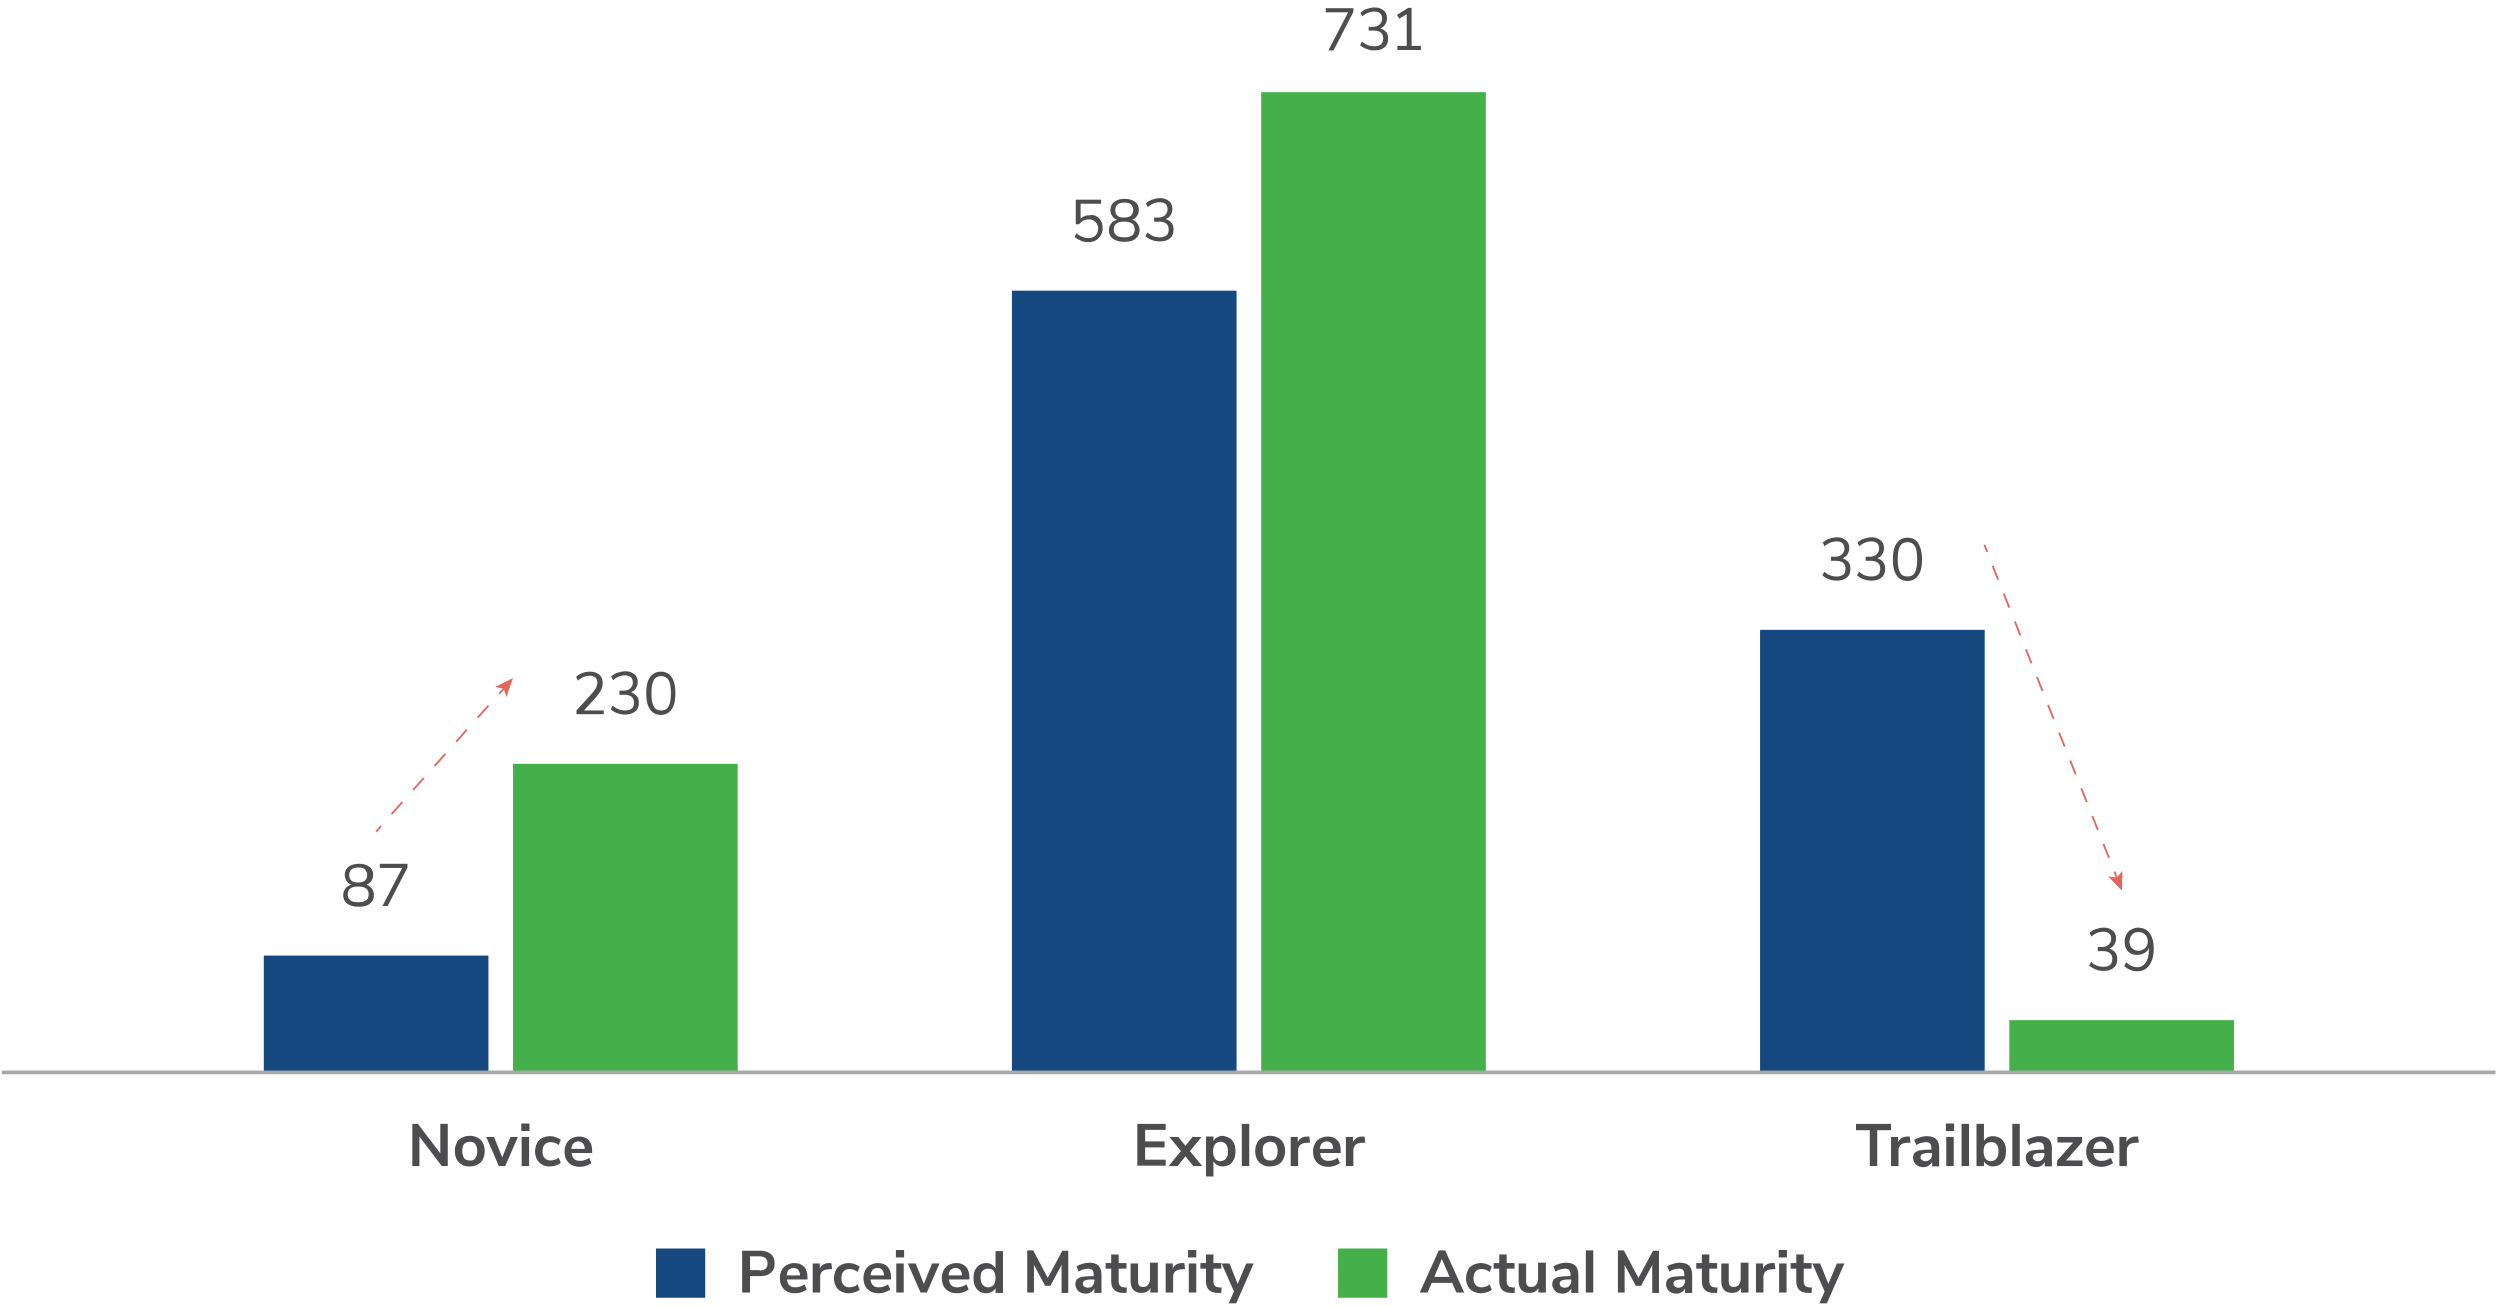<svg version="1.1" id="Layer_1" xmlns="http://www.w3.org/2000/svg" x="0" y="0" viewBox="0 0 670 350" style="enable-background:new 0 0 670 350" xml:space="preserve"><style>.st3{fill:#14487f}.st4{fill:#43b049}.st9{fill:#4d4d4f}.st16{fill:none;stroke:#e2665c;stroke-width:.5;stroke-miterlimit:10}.st18{fill:#e2665c}</style><path class="st4" d="M538.5 273.4h60.2v14h-60.2z"/><path class="st3" d="M471.7 168.8h60.2v118.6h-60.2z"/><path class="st4" d="M338 24.7h60.2v262.6H338z"/><path class="st3" d="M271.2 77.9h60.2v209.5h-60.2z"/><path class="st4" d="M137.5 204.7h60.2v82.6h-60.2z"/><path class="st3" d="M70.7 256.1h60.2v31.3H70.7z"/><path class="st9" d="M198.9 335.2h4.9c1.2 0 2.1.3 2.8.9s1 1.4 1 2.5-.3 1.9-1 2.5c-.7.6-1.6.9-2.8.9H201v4.4h-2.1v-11.2zm4.7 5.3c1.4 0 2.1-.6 2.1-1.9 0-.6-.2-1.1-.5-1.4-.4-.3-.9-.5-1.6-.5H201v3.7h2.6zM216.2 342.9h-5.3c.1.7.3 1.3.7 1.6.4.4.9.5 1.6.5.9 0 1.7-.3 2.4-.8l.6 1.4c-.4.3-.8.5-1.4.7-.5.2-1.1.3-1.7.3-1.3 0-2.3-.4-3-1.1-.7-.7-1.1-1.7-1.1-3 0-.8.2-1.5.5-2.1.3-.6.8-1.1 1.4-1.4s1.2-.5 2-.5c1.1 0 1.9.3 2.6 1 .6.7.9 1.6.9 2.9v.5zm-4.8-2.6c-.3.3-.5.8-.6 1.5h3.6c0-.7-.2-1.1-.5-1.5-.3-.3-.7-.5-1.2-.5s-.9.2-1.3.5zM223 340.1l-1.2.1c-1.3.1-2 .8-2 2v4.2h-2v-7.8h1.9v1.4c.4-.9 1.2-1.5 2.5-1.5h.6l.2 1.6zM225.4 346.1c-.6-.3-1.1-.8-1.4-1.4-.3-.6-.5-1.3-.5-2.1s.2-1.5.5-2.2c.3-.6.8-1.1 1.4-1.4s1.3-.5 2.1-.5c.6 0 1.1.1 1.6.3s1 .4 1.3.7l-.6 1.4c-.3-.3-.7-.5-1-.6s-.7-.2-1.1-.2c-.7 0-1.2.2-1.6.6-.4.4-.6 1.1-.6 1.9 0 .8.2 1.4.6 1.8.4.4.9.6 1.6.6.4 0 .7-.1 1.1-.2.4-.1.7-.3 1-.6l.6 1.4c-.3.3-.8.6-1.3.7-.5.2-1.1.3-1.7.3-.7 0-1.4-.2-2-.5zM238.6 342.9h-5.3c.1.7.3 1.3.7 1.6.4.4.9.5 1.6.5.9 0 1.7-.3 2.4-.8l.6 1.4c-.4.3-.8.5-1.4.7-.5.2-1.1.3-1.7.3-1.3 0-2.3-.4-3-1.1-.7-.7-1.1-1.7-1.1-3 0-.8.2-1.5.5-2.1.3-.6.8-1.1 1.4-1.4s1.2-.5 2-.5c1.1 0 1.9.3 2.6 1 .6.7.9 1.6.9 2.9v.5zm-4.7-2.6c-.3.3-.5.8-.6 1.5h3.6c0-.7-.2-1.1-.5-1.5-.3-.3-.7-.5-1.2-.5s-1 .2-1.3.5zM240.1 335h2.2v2h-2.2v-2zm.1 11.4v-7.8h2v7.8h-2zM249.8 338.6h2l-3.4 7.8h-1.7l-3.4-7.8h2.1l2.2 5.5 2.2-5.5zM259.6 342.9h-5.3c.1.7.3 1.3.7 1.6.4.4.9.5 1.6.5.9 0 1.7-.3 2.4-.8l.6 1.4c-.4.3-.8.5-1.4.7-.5.2-1.1.3-1.7.3-1.3 0-2.3-.4-3-1.1-.7-.7-1.1-1.7-1.1-3 0-.8.2-1.5.5-2.1.3-.6.8-1.1 1.4-1.4s1.2-.5 2-.5c1.1 0 1.9.3 2.6 1 .6.7.9 1.6.9 2.9v.5zm-4.8-2.6c-.3.3-.5.8-.6 1.5h3.6c0-.7-.2-1.1-.5-1.5-.3-.3-.7-.5-1.2-.5s-.9.2-1.3.5zM268.8 335.2v11.3h-2v-1.3c-.2.4-.6.8-1 1s-.9.4-1.5.4c-.7 0-1.3-.2-1.8-.5s-.9-.8-1.2-1.4-.4-1.3-.4-2.2c0-.8.1-1.5.4-2.1.3-.6.7-1.1 1.2-1.4.5-.3 1.1-.5 1.8-.5.6 0 1.1.1 1.5.4s.8.6 1 1v-4.6h2zm-2.5 9.2c.3-.4.5-1.1.5-1.9s-.2-1.4-.5-1.9c-.3-.4-.8-.6-1.5-.6-.6 0-1.1.2-1.5.6-.4.4-.5 1-.5 1.8s.2 1.4.5 1.9c.4.4.8.7 1.5.7.6 0 1.1-.2 1.5-.6zM284.7 335.2h1.6v11.3h-1.8V339l-3 5.6h-1.4l-3-5.6v7.4h-1.8v-11.3h1.6l3.9 7.4 3.9-7.3zM294.4 339.2c.5.5.8 1.4.8 2.5v4.8h-1.9v-1.2c-.2.4-.5.7-.9 1-.4.2-.8.4-1.4.4-.5 0-1-.1-1.4-.3-.4-.2-.8-.5-1-.9-.2-.4-.4-.8-.4-1.2 0-.6.1-1 .4-1.4.3-.3.8-.6 1.4-.7.7-.1 1.6-.2 2.7-.2h.4v-.4c0-.5-.1-.9-.3-1.2-.2-.2-.6-.4-1.1-.4-.4 0-.9.1-1.3.2-.5.1-.9.3-1.3.6l-.6-1.4c.4-.3 1-.5 1.6-.7.6-.2 1.2-.3 1.8-.3 1.2 0 2 .3 2.5.8zm-1.6 5.4c.3-.4.5-.8.5-1.4v-.3h-.3c-.7 0-1.3 0-1.7.1-.4.1-.7.2-.8.3-.2.2-.3.4-.3.7 0 .3.1.6.4.8s.5.3.9.3c.5 0 1-.1 1.3-.5zM302 345l-.1 1.5h-.9c-1.1 0-1.9-.3-2.4-.8s-.8-1.3-.8-2.3V340h-1.5v-1.5h1.5v-2.3h2v2.3h2.1v1.5h-2.1v3.4c0 1 .5 1.6 1.5 1.6.2.1.4.1.7 0zM310.3 338.6v7.8h-2v-1.2c-.2.4-.6.8-1 1s-.9.3-1.4.3c-1.9 0-2.9-1.1-2.9-3.2v-4.7h2v4.7c0 .6.1 1 .3 1.2.2.3.6.4 1.1.4.6 0 1-.2 1.3-.6s.5-.9.5-1.5v-4.4h2.1zM317.6 340.1l-1.2.1c-1.3.1-2 .8-2 2v4.2h-2v-7.8h1.9v1.4c.4-.9 1.2-1.5 2.5-1.5h.6l.2 1.6zM318.4 335h2.2v2h-2.2v-2zm.2 11.4v-7.8h2v7.8h-2zM327.4 345l-.1 1.5h-.9c-1.1 0-1.9-.3-2.4-.8s-.8-1.3-.8-2.3V340h-1.5v-1.5h1.5v-2.3h2v2.3h2.1v1.5h-2.1v3.4c0 1 .5 1.6 1.5 1.6.1.1.4.1.7 0zM334 338.6h2l-4.7 10.7h-2l1.4-3.2-3.3-7.5h2.1l2.2 5.5 2.3-5.5z"/><path class="st3" d="M175.8 334.6H189v13.2h-13.2z"/><path class="st9" d="m390.3 346.4-1.1-2.6h-5.5l-1.1 2.6h-2.1l5.1-11.3h1.7l5.1 11.3h-2.1zm-5.9-4.2h4.1l-2.1-4.8-2 4.8zM394.8 346.1c-.6-.3-1.1-.8-1.4-1.4-.3-.6-.5-1.3-.5-2.1s.2-1.5.5-2.2.8-1.1 1.4-1.4c.6-.3 1.3-.5 2.1-.5.6 0 1.1.1 1.6.3.5.2 1 .4 1.3.7l-.6 1.4c-.3-.3-.7-.5-1-.6s-.7-.2-1.1-.2c-.7 0-1.2.2-1.6.6-.4.4-.6 1.1-.6 1.9 0 .8.2 1.4.6 1.8s.9.6 1.6.6c.4 0 .7-.1 1.1-.2.4-.1.7-.3 1-.6l.6 1.4c-.3.3-.8.6-1.3.7-.5.2-1.1.3-1.7.3-.6 0-1.4-.2-2-.5zM406 345l-.1 1.5h-.9c-1.1 0-1.9-.3-2.4-.8s-.8-1.3-.8-2.3V340h-1.5v-1.5h1.5v-2.3h2v2.3h2.1v1.5h-2.1v3.4c0 1 .5 1.6 1.5 1.6.2.1.4.1.7 0zM414.3 338.6v7.8h-2v-1.2c-.2.4-.6.8-1 1s-.9.3-1.4.3c-1.9 0-2.9-1.1-2.9-3.2v-4.7h2v4.7c0 .6.1 1 .3 1.2.2.3.6.4 1.1.4.6 0 1-.2 1.3-.6s.5-.9.5-1.5v-4.4h2.1zM422.2 339.2c.5.5.8 1.4.8 2.5v4.8h-1.9v-1.2c-.2.4-.5.7-.9 1-.4.2-.8.4-1.4.4-.5 0-1-.1-1.4-.3-.4-.2-.8-.5-1-.9-.2-.4-.4-.8-.4-1.2 0-.6.1-1 .4-1.4.3-.3.8-.6 1.4-.7.7-.1 1.6-.2 2.7-.2h.4v-.4c0-.5-.1-.9-.3-1.2-.2-.2-.6-.4-1.1-.4-.4 0-.9.1-1.3.2-.5.1-.9.3-1.3.6l-.6-1.4c.4-.3 1-.5 1.6-.7.6-.2 1.2-.3 1.8-.3 1.1 0 2 .3 2.5.8zm-1.6 5.4c.3-.4.5-.8.5-1.4v-.3h-.3c-.7 0-1.3 0-1.7.1-.4.1-.7.2-.8.3-.2.2-.3.4-.3.7 0 .3.1.6.4.8s.5.3.9.3c.5 0 1-.1 1.3-.5zM425 346.4v-11.3h2v11.3h-2zM443 335.2h1.6v11.3h-1.8V339l-3 5.6h-1.4l-3-5.6v7.4h-1.8v-11.3h1.6l3.9 7.4 3.9-7.3zM452.7 339.2c.5.5.8 1.4.8 2.5v4.8h-1.9v-1.2c-.2.4-.5.7-.9 1-.4.2-.8.4-1.4.4-.5 0-1-.1-1.4-.3-.4-.2-.8-.5-1-.9-.2-.4-.4-.8-.4-1.2 0-.6.1-1 .4-1.4.3-.3.8-.6 1.4-.7.7-.1 1.6-.2 2.7-.2h.4v-.4c0-.5-.1-.9-.3-1.2-.2-.2-.6-.4-1.1-.4-.4 0-.9.1-1.3.2-.5.1-.9.3-1.3.6l-.6-1.4c.4-.3 1-.5 1.6-.7.6-.2 1.2-.3 1.8-.3 1.1 0 2 .3 2.5.8zm-1.6 5.4c.3-.4.5-.8.5-1.4v-.3h-.3c-.7 0-1.3 0-1.7.1-.4.1-.7.2-.8.3-.2.2-.3.4-.3.7 0 .3.1.6.4.8s.5.3.9.3c.5 0 .9-.1 1.3-.5zM460.3 345l-.1 1.5h-.9c-1.1 0-1.9-.3-2.4-.8s-.8-1.3-.8-2.3V340h-1.5v-1.5h1.5v-2.3h2v2.3h2.1v1.5h-2.1v3.4c0 1 .5 1.6 1.5 1.6.2.1.4.1.7 0zM468.6 338.6v7.8h-2v-1.2c-.2.4-.6.8-1 1s-.9.3-1.4.3c-1.9 0-2.9-1.1-2.9-3.2v-4.7h2v4.7c0 .6.1 1 .3 1.2.2.3.6.4 1.1.4.6 0 1-.2 1.3-.6s.5-.9.5-1.5v-4.4h2.1zM475.8 340.1l-1.2.1c-1.3.1-2 .8-2 2v4.2h-2v-7.8h1.9v1.4c.4-.9 1.2-1.5 2.5-1.5h.6l.2 1.6zM476.7 335h2.2v2h-2.2v-2zm.1 11.4v-7.8h2v7.8h-2zM485.6 345l-.1 1.5h-.9c-1.1 0-1.9-.3-2.4-.8s-.8-1.3-.8-2.3V340h-1.5v-1.5h1.5v-2.3h2v2.3h2.1v1.5h-2.1v3.4c0 1 .5 1.6 1.5 1.6.2.1.5.1.7 0zM492.3 338.6h2l-4.7 10.7h-2l1.4-3.2-3.3-7.5h2.1l2.2 5.5 2.3-5.5z"/><path class="st4" d="M358.6 334.6h13.2v13.2h-13.2z"/><path class="st9" d="M118.1 301.2h1.9v11.3h-1.6l-6-7.9v7.9h-1.9v-11.3h1.5l6 7.9v-7.9zM123.8 312.1c-.6-.3-1.1-.8-1.4-1.4-.3-.6-.5-1.3-.5-2.2s.2-1.5.5-2.2.8-1.1 1.4-1.4c.6-.3 1.3-.5 2.1-.5s1.5.2 2.1.5c.6.3 1.1.8 1.4 1.4.3.6.5 1.3.5 2.2s-.2 1.5-.5 2.2c-.3.6-.8 1.1-1.4 1.4-.6.3-1.3.5-2.1.5s-1.5-.1-2.1-.5zm3.6-1.7c.3-.4.5-1.1.5-1.9 0-.8-.2-1.4-.5-1.9-.3-.4-.8-.6-1.5-.6s-1.1.2-1.5.6-.5 1.1-.5 1.9c0 .8.2 1.5.5 1.9.3.4.8.6 1.5.6.6.1 1.1-.1 1.5-.6zM136.8 304.7h2l-3.4 7.8h-1.7l-3.4-7.8h2.1l2.2 5.5 2.2-5.5zM139.7 301.1h2.2v2h-2.2v-2zm.1 11.4v-7.8h2v7.8h-2zM145.3 312.1c-.6-.3-1.1-.8-1.4-1.4-.3-.6-.5-1.3-.5-2.1s.2-1.5.5-2.2c.3-.6.8-1.1 1.4-1.4s1.3-.5 2.1-.5c.6 0 1.1.1 1.6.3s1 .4 1.3.7l-.6 1.4c-.3-.3-.7-.5-1-.6s-.7-.2-1.1-.2c-.7 0-1.2.2-1.6.6-.4.4-.6 1.1-.6 1.9 0 .8.2 1.4.6 1.8.4.4.9.6 1.6.6.4 0 .7-.1 1.1-.2.4-.1.7-.3 1-.6l.6 1.4c-.3.3-.8.6-1.3.7-.5.2-1.1.3-1.7.3-.7 0-1.4-.1-2-.5zM158.5 309h-5.3c.1.7.3 1.3.7 1.6.4.4.9.5 1.6.5.9 0 1.7-.3 2.4-.8l.6 1.4c-.4.3-.8.5-1.4.7-.5.2-1.1.3-1.7.3-1.3 0-2.3-.4-3-1.1-.7-.7-1.1-1.7-1.1-3 0-.8.2-1.5.5-2.1.3-.6.8-1.1 1.4-1.4s1.2-.5 2-.5c1.1 0 1.9.3 2.6 1 .6.7.9 1.6.9 2.9v.5zm-4.8-2.6c-.3.3-.5.8-.6 1.5h3.6c0-.7-.2-1.1-.5-1.5-.3-.3-.7-.5-1.2-.5s-.9.2-1.3.5zM304.8 312.5v-11.3h7.6v1.6h-5.5v3.1h5.2v1.6h-5.2v3.3h5.5v1.6h-7.6zM318.9 308.5l3.3 4h-2.4l-2.1-2.6-2.1 2.6h-2.4l3.3-4-3.1-3.8h2.4l1.9 2.4 1.9-2.4h2.4l-3.1 3.8zM329.5 305c.5.3.9.8 1.2 1.4.3.6.4 1.3.4 2.2 0 .8-.1 1.5-.4 2.1-.3.6-.7 1.1-1.2 1.4-.5.3-1.1.5-1.8.5-.6 0-1.1-.1-1.5-.4-.4-.2-.8-.6-1-1v4.1h-2v-10.7h2v1.2c.2-.4.6-.8 1-1 .4-.2.9-.4 1.5-.4.6.1 1.2.3 1.8.6zm-.9 5.4c.4-.4.5-1 .5-1.8s-.2-1.4-.5-1.9c-.4-.4-.8-.7-1.5-.7-.6 0-1.1.2-1.5.7-.3.4-.5 1.1-.5 1.9 0 .8.2 1.4.5 1.9.3.4.8.7 1.5.7.7-.1 1.2-.3 1.5-.8zM332.8 312.5v-11.3h2v11.3h-2zM338.3 312.1c-.6-.3-1.1-.8-1.4-1.4-.3-.6-.5-1.3-.5-2.2s.2-1.5.5-2.2c.3-.6.8-1.1 1.4-1.4.6-.3 1.3-.5 2.1-.5s1.5.2 2.1.5c.6.3 1.1.8 1.4 1.4.3.6.5 1.3.5 2.2s-.2 1.5-.5 2.2c-.3.6-.8 1.1-1.4 1.4-.6.3-1.3.5-2.1.5s-1.5-.1-2.1-.5zm3.6-1.7c.3-.4.5-1.1.5-1.9 0-.8-.2-1.4-.5-1.9-.3-.4-.8-.6-1.5-.6-.6 0-1.1.2-1.5.6s-.5 1.1-.5 1.9c0 .8.2 1.5.5 1.9.3.4.8.6 1.5.6.6.1 1.1-.1 1.5-.6zM351.1 306.2l-1.2.1c-1.3.1-2 .8-2 2v4.2h-2v-7.8h1.9v1.4c.4-.9 1.2-1.5 2.5-1.5h.6l.2 1.6zM359.1 309h-5.3c.1.7.3 1.3.7 1.6.4.4.9.5 1.6.5.9 0 1.7-.3 2.4-.8l.6 1.4c-.4.3-.8.5-1.4.7-.5.2-1.1.3-1.7.3-1.3 0-2.3-.4-3-1.1s-1.1-1.7-1.1-3c0-.8.2-1.5.5-2.1.3-.6.8-1.1 1.4-1.4.6-.3 1.2-.5 2-.5 1.1 0 1.9.3 2.6 1s.9 1.6.9 2.9v.5zm-4.8-2.6c-.3.3-.5.8-.6 1.5h3.6c0-.7-.2-1.1-.5-1.5-.3-.3-.7-.5-1.2-.5s-.9.2-1.3.5zM365.9 306.2l-1.2.1c-1.3.1-2 .8-2 2v4.2h-2v-7.8h1.9v1.4c.4-.9 1.2-1.5 2.5-1.5h.6l.2 1.6zM501.1 312.5v-9.6h-3.7v-1.7h9.4v1.7h-3.7v9.6h-2zM512 306.2l-1.2.1c-1.3.1-2 .8-2 2v4.2h-2v-7.8h1.9v1.4c.4-.9 1.2-1.5 2.5-1.5h.6l.2 1.6zM518.9 305.3c.5.5.8 1.4.8 2.5v4.8h-1.9v-1.2c-.2.4-.5.7-.9 1-.4.2-.8.4-1.4.4-.5 0-1-.1-1.4-.3-.4-.2-.8-.5-1-.9-.2-.4-.4-.8-.4-1.2 0-.6.1-1 .4-1.4.3-.3.8-.6 1.4-.7.7-.1 1.6-.2 2.7-.2h.4v-.4c0-.5-.1-.9-.3-1.2-.2-.2-.6-.4-1.1-.4-.4 0-.9.1-1.3.2-.5.1-.9.3-1.3.6l-.6-1.4c.4-.3 1-.5 1.6-.7.6-.2 1.2-.3 1.8-.3 1.1 0 2 .3 2.5.8zm-1.6 5.4c.3-.4.5-.8.5-1.4v-.3h-.3c-.7 0-1.3 0-1.7.1-.4.1-.7.2-.8.3-.2.2-.3.4-.3.7 0 .3.1.6.4.8s.5.3.9.3c.5 0 .9-.2 1.3-.5zM521.5 301.1h2.2v2h-2.2v-2zm.1 11.4v-7.8h2v7.8h-2zM525.7 312.5v-11.3h2v11.3h-2zM536 305c.5.3.9.8 1.2 1.4.3.6.4 1.3.4 2.1s-.1 1.5-.4 2.2c-.3.6-.7 1.1-1.2 1.4-.5.3-1.1.5-1.8.5-.6 0-1.1-.1-1.5-.4-.4-.2-.8-.6-1-1v1.3h-2v-11.3h2v4.6c.2-.4.6-.8 1-1s.9-.3 1.5-.3 1.3.2 1.8.5zm-.9 5.4c.4-.4.5-1.1.5-1.9 0-.8-.2-1.4-.5-1.8s-.8-.6-1.5-.6c-.6 0-1.1.2-1.5.6-.3.4-.5 1.1-.5 1.9s.2 1.4.5 1.9c.3.4.8.7 1.5.7.7-.1 1.2-.3 1.5-.8zM539.3 312.5v-11.3h2v11.3h-2zM549.1 305.3c.5.5.8 1.4.8 2.5v4.8H548v-1.2c-.2.4-.5.7-.9 1-.4.2-.8.4-1.4.4-.5 0-1-.1-1.4-.3-.4-.2-.8-.5-1-.9-.2-.4-.4-.8-.4-1.2 0-.6.1-1 .4-1.4.3-.3.8-.6 1.4-.7.7-.1 1.6-.2 2.7-.2h.4v-.4c0-.5-.1-.9-.3-1.2-.2-.2-.6-.4-1.1-.4-.4 0-.9.1-1.3.2-.5.1-.9.3-1.3.6l-.6-1.4c.4-.3 1-.5 1.6-.7.6-.2 1.2-.3 1.8-.3 1.1 0 1.9.3 2.5.8zm-1.7 5.4c.3-.4.5-.8.5-1.4v-.3h-.3c-.7 0-1.3 0-1.7.1-.4.1-.7.2-.8.3-.2.2-.3.4-.3.7 0 .3.1.6.4.8s.5.3.9.3c.6 0 1-.2 1.3-.5zM553.7 311h4.4v1.5h-6.8v-1.4l4.3-4.9h-4.2v-1.5h6.6v1.4l-4.3 4.9zM566.4 309H561c.1.7.3 1.3.7 1.6.4.4.9.5 1.6.5.9 0 1.7-.3 2.4-.8l.6 1.4c-.4.3-.8.5-1.4.7-.5.2-1.1.3-1.7.3-1.3 0-2.3-.4-3-1.1s-1.1-1.7-1.1-3c0-.8.2-1.5.5-2.1.3-.6.8-1.1 1.4-1.4.6-.3 1.2-.5 2-.5 1.1 0 1.9.3 2.6 1s.9 1.6.9 2.9v.5zm-4.8-2.6c-.3.3-.5.8-.6 1.5h3.6c0-.7-.2-1.1-.5-1.5-.3-.3-.7-.5-1.2-.5s-.9.2-1.3.5zM573.2 306.2l-1.2.1c-1.3.1-2 .8-2 2v4.2h-2v-7.8h1.9v1.4c.4-.9 1.2-1.5 2.5-1.5h.6l.2 1.6zM161.8 190.3v1.1h-7.3v-1l4-4.4c.5-.6.9-1.1 1.2-1.6.2-.5.4-1 .4-1.4 0-.6-.2-1.1-.5-1.4-.4-.3-.9-.5-1.5-.5-1.1 0-2.2.4-3.2 1.3l-.5-1c.4-.4 1-.8 1.7-1 .7-.3 1.4-.4 2-.4 1 0 1.9.3 2.5.8.6.5.9 1.3.9 2.2 0 .7-.1 1.3-.4 1.9-.3.6-.8 1.3-1.4 2l-3.2 3.5h5.3zM170.7 186.6c.4.5.5 1 .5 1.8 0 1-.3 1.8-1 2.3s-1.6.8-2.7.8c-.7 0-1.4-.1-2.1-.4-.7-.2-1.2-.6-1.7-1l.5-1c1 .9 2.1 1.3 3.3 1.3.8 0 1.4-.2 1.8-.5s.6-.9.6-1.6c0-1.4-.9-2.1-2.6-2.1H166v-1.1h1c.8 0 1.5-.2 1.9-.6.4-.4.7-.9.7-1.6 0-.6-.2-1.1-.5-1.4-.4-.3-.9-.5-1.6-.5-1.1 0-2.2.4-3.2 1.3l-.5-1c.5-.4 1-.8 1.7-1 .7-.2 1.3-.4 2.1-.4 1 0 1.8.3 2.4.8.6.5.9 1.2.9 2.1 0 .7-.2 1.2-.5 1.7s-.8.8-1.3 1a5 5 0 0 1 1.6 1.1zM174.2 190.1c-.7-1-1-2.4-1-4.3s.3-3.3 1-4.3 1.7-1.5 2.9-1.5 2.3.5 2.9 1.5c.7 1 1 2.4 1 4.3s-.3 3.3-1 4.3-1.7 1.5-2.9 1.5-2.2-.5-2.9-1.5zm5-.8c.4-.8.6-1.9.6-3.5s-.2-2.8-.6-3.5c-.4-.7-1.1-1.1-2-1.1-.9 0-1.6.4-2 1.1-.4.7-.6 1.9-.6 3.5s.2 2.8.6 3.5c.4.8 1.1 1.1 2 1.1s1.5-.3 2-1.1zM293.9 58c.5.3.9.7 1.2 1.3.3.5.4 1.2.4 1.9s-.2 1.3-.5 1.9c-.3.5-.8 1-1.3 1.3-.6.3-1.2.5-2 .5-.7 0-1.4-.1-2-.4-.7-.3-1.2-.6-1.7-1l.5-1c1 .9 2.1 1.3 3.2 1.3.8 0 1.4-.2 1.9-.7.4-.4.7-1.1.7-1.8s-.2-1.3-.7-1.8-1-.7-1.8-.7c-1.1 0-1.9.4-2.6 1.3h-.9v-6.6h6.8v1.1h-5.5v4c.3-.3.7-.5 1.1-.7.4-.2.9-.2 1.3-.2.8-.2 1.4 0 1.9.3zM304.8 59.9c.4.5.6 1.1.6 1.8 0 1-.4 1.7-1.1 2.3s-1.7.8-3 .8-2.3-.3-3-.8-1.1-1.3-1.1-2.3c0-.7.2-1.3.6-1.8.4-.5.9-.8 1.6-1-.6-.2-1-.5-1.3-1-.3-.5-.5-1-.5-1.6 0-.9.3-1.6 1-2.2.7-.5 1.6-.8 2.8-.8 1.2 0 2.1.3 2.8.8.7.5 1 1.3 1 2.2 0 .6-.2 1.2-.5 1.6-.3.5-.8.8-1.3 1 .6.1 1.1.5 1.4 1zm-.7 1.6c0-1.4-.9-2.1-2.8-2.1s-2.8.7-2.8 2.1.9 2.1 2.8 2.1 2.8-.7 2.8-2.1zm-4.6-3.7c.4.4 1 .5 1.8.5s1.4-.2 1.8-.5c.4-.4.6-.9.6-1.5s-.2-1.1-.6-1.5c-.4-.4-1-.5-1.8-.5s-1.4.2-1.8.5c-.4.4-.6.8-.6 1.5s.2 1.2.6 1.5zM314 59.8c.4.5.5 1 .5 1.8 0 1-.3 1.8-1 2.3-.7.6-1.6.8-2.7.8-.7 0-1.4-.1-2.1-.4-.7-.2-1.2-.6-1.7-1l.5-1c1 .9 2.1 1.3 3.3 1.3.8 0 1.4-.2 1.8-.5s.6-.9.6-1.6c0-1.4-.9-2.1-2.6-2.1h-1.3v-1.1h1c.8 0 1.5-.2 1.9-.6.4-.4.7-.9.7-1.6 0-.6-.2-1.1-.5-1.4s-.9-.5-1.6-.5c-1.1 0-2.2.4-3.2 1.3l-.5-1c.5-.4 1-.8 1.7-1 .7-.2 1.3-.4 2.1-.4 1 0 1.8.3 2.4.8s.9 1.2.9 2.1c0 .7-.2 1.2-.5 1.7s-.8.8-1.3 1c.7.3 1.3.6 1.6 1.1zM355.2 2.2h7.5v1l-5.3 10.3H356l5.3-10.2h-6V2.2zM371.5 8.6c.4.5.5 1 .5 1.8 0 1-.3 1.8-1 2.3-.7.6-1.6.8-2.7.8-.7 0-1.4-.1-2.1-.4-.7-.2-1.2-.6-1.7-1l.5-1c1 .9 2.1 1.3 3.3 1.3.8 0 1.4-.2 1.8-.5s.6-.9.6-1.6c0-1.4-.9-2.1-2.6-2.1h-1.3v-1h1c.8 0 1.5-.2 1.9-.6.4-.4.7-.9.7-1.6 0-.6-.2-1.1-.5-1.4s-.9-.5-1.6-.5c-1.1 0-2.2.4-3.2 1.3l-.5-1c.5-.4 1-.8 1.7-1 .7-.2 1.3-.4 2.1-.4 1 0 1.8.3 2.4.8s.9 1.2.9 2.1c0 .7-.2 1.2-.5 1.7s-.8.8-1.3 1c.7.2 1.2.6 1.6 1zM378.3 12.3h2.5v1.1h-6.3v-1.1h2.5V3.8L375 5l-.6-1 3-1.9h.9v10.2zM495.4 150.7c.4.5.5 1 .5 1.8 0 1-.3 1.8-1 2.3-.7.6-1.6.8-2.7.8-.7 0-1.4-.1-2.1-.4-.7-.2-1.2-.6-1.7-1l.5-1c1 .9 2.1 1.3 3.3 1.3.8 0 1.4-.2 1.8-.5s.6-.9.6-1.6c0-1.4-.9-2.1-2.6-2.1h-1.3v-1.1h1c.8 0 1.5-.2 1.9-.6.4-.4.7-.9.7-1.6 0-.6-.2-1.1-.5-1.4s-.9-.5-1.6-.5c-1.1 0-2.2.4-3.2 1.3l-.5-1c.5-.4 1-.8 1.7-1 .7-.2 1.3-.4 2.1-.4 1 0 1.8.3 2.4.8s.9 1.2.9 2.1c0 .7-.2 1.2-.5 1.7s-.8.8-1.3 1c.7.3 1.2.6 1.6 1.1zM504.7 150.7c.4.5.5 1 .5 1.8 0 1-.3 1.8-1 2.3-.7.6-1.6.8-2.7.8-.7 0-1.4-.1-2.1-.4-.7-.2-1.2-.6-1.7-1l.5-1c1 .9 2.1 1.3 3.3 1.3.8 0 1.4-.2 1.8-.5s.6-.9.6-1.6c0-1.4-.9-2.1-2.6-2.1H500v-1.1h1c.8 0 1.5-.2 1.9-.6.4-.4.7-.9.7-1.6 0-.6-.2-1.1-.5-1.4s-.9-.5-1.6-.5c-1.1 0-2.2.4-3.2 1.3l-.5-1c.5-.4 1-.8 1.7-1 .7-.2 1.3-.4 2.1-.4 1 0 1.8.3 2.4.8s.9 1.2.9 2.1c0 .7-.2 1.2-.5 1.7s-.8.8-1.3 1c.8.3 1.3.6 1.6 1.1zM508.3 154.2c-.7-1-1-2.4-1-4.3s.3-3.3 1-4.3 1.7-1.5 2.9-1.5 2.3.5 2.9 1.5 1 2.4 1 4.3-.3 3.3-1 4.3-1.7 1.5-2.9 1.5-2.3-.5-2.9-1.5zm4.9-.8c.4-.8.6-1.9.6-3.5s-.2-2.8-.6-3.5c-.4-.7-1.1-1.1-2-1.1-.9 0-1.6.4-2 1.1-.4.7-.6 1.9-.6 3.5s.2 2.8.6 3.5c.4.8 1.1 1.1 2 1.1.9 0 1.6-.3 2-1.1zM566.9 255.3c.4.5.5 1 .5 1.8 0 1-.3 1.8-1 2.3-.7.6-1.6.8-2.7.8-.7 0-1.4-.1-2.1-.4s-1.2-.6-1.7-1l.5-1c1 .9 2.1 1.3 3.3 1.3.8 0 1.4-.2 1.8-.5.4-.4.6-.9.6-1.6 0-1.4-.9-2.1-2.6-2.1h-1.3v-1.1h1c.8 0 1.5-.2 1.9-.6s.7-.9.7-1.6c0-.6-.2-1.1-.5-1.4-.4-.3-.9-.5-1.6-.5-1.1 0-2.2.4-3.2 1.3l-.5-1c.5-.4 1-.8 1.7-1 .7-.2 1.3-.4 2.1-.4 1 0 1.8.3 2.4.8s.9 1.2.9 2.1c0 .7-.2 1.2-.5 1.7s-.8.8-1.3 1c.7.3 1.2.6 1.6 1.1zM576.1 250.1c.7 1 1.1 2.3 1.1 4.1 0 1.9-.4 3.4-1.2 4.5-.8 1.1-1.8 1.6-3.2 1.6-.6 0-1.3-.1-1.9-.4-.6-.2-1.2-.6-1.6-1l.5-1c.5.4 1 .8 1.5 1 .5.2 1 .3 1.5.3 1 0 1.7-.4 2.3-1.3s.8-2.1.8-3.6v-.3c-.2.6-.6 1.1-1.2 1.4-.5.3-1.2.5-1.9.5s-1.3-.1-1.8-.4-.9-.7-1.2-1.3-.4-1.2-.4-1.9.2-1.3.5-1.9c.3-.6.7-1 1.3-1.3.6-.3 1.2-.5 1.9-.5 1.3.1 2.3.5 3 1.5zm-1.2 4c.5-.5.7-1.1.7-1.8s-.2-1.4-.7-1.8c-.5-.5-1.1-.7-1.8-.7s-1.3.2-1.7.7c-.4.5-.7 1.1-.7 1.8 0 .8.2 1.4.7 1.8.4.5 1 .7 1.8.7.6 0 1.2-.3 1.7-.7zM99.6 238.1c.4.5.6 1.1.6 1.8 0 1-.4 1.7-1.1 2.3s-1.7.8-3 .8-2.3-.3-3-.8-1.1-1.3-1.1-2.3c0-.7.2-1.3.6-1.8.4-.5.9-.8 1.6-1-.6-.2-1-.5-1.3-1s-.5-1-.5-1.6c0-.9.3-1.6 1-2.2.7-.5 1.6-.8 2.8-.8 1.2 0 2.1.3 2.8.8.7.5 1 1.3 1 2.2 0 .6-.2 1.2-.5 1.6-.3.5-.8.8-1.3 1 .5.1 1 .5 1.4 1zm-.8 1.6c0-1.4-.9-2.1-2.8-2.1s-2.8.7-2.8 2.1.9 2.1 2.8 2.1 2.8-.7 2.8-2.1zm-4.6-3.7c.4.4 1 .5 1.8.5s1.4-.2 1.8-.5c.4-.4.6-.9.6-1.5s-.2-1.1-.6-1.5-1-.5-1.8-.5-1.4.2-1.8.5c-.4.4-.6.8-.6 1.5s.2 1.2.6 1.5zM101.7 231.5h7.5v1l-5.3 10.3h-1.4l5.3-10.2h-6v-1.1z"/><path class="st16" d="m135.2 184.4-1.4 1.5"/><path style="fill:none;stroke:#e2665c;stroke-width:.5;stroke-miterlimit:10;stroke-dasharray:4.331,4.331" d="m130.9 189.1-27.4 30.7"/><path class="st16" d="m102.1 221.4-1.3 1.5"/><path class="st18" d="m137.5 181.7-4.8 2.4 2.3.5.7 2.2z"/><path class="st16" d="m567.4 235.5-.7-1.9"/><path style="fill:none;stroke:#e2665c;stroke-width:.5;stroke-miterlimit:10;stroke-dasharray:4.011,4.011" d="m565.2 229.9-31.9-80.1"/><path class="st16" d="m532.6 147.9-.8-1.9"/><path class="st18" d="m568.7 238.7.1-5.3-1.5 1.8-2.3-.3z"/><path style="fill:none;stroke:#a7a8a9;stroke-miterlimit:10" d="M.5 287.4h668.3"/></svg>
